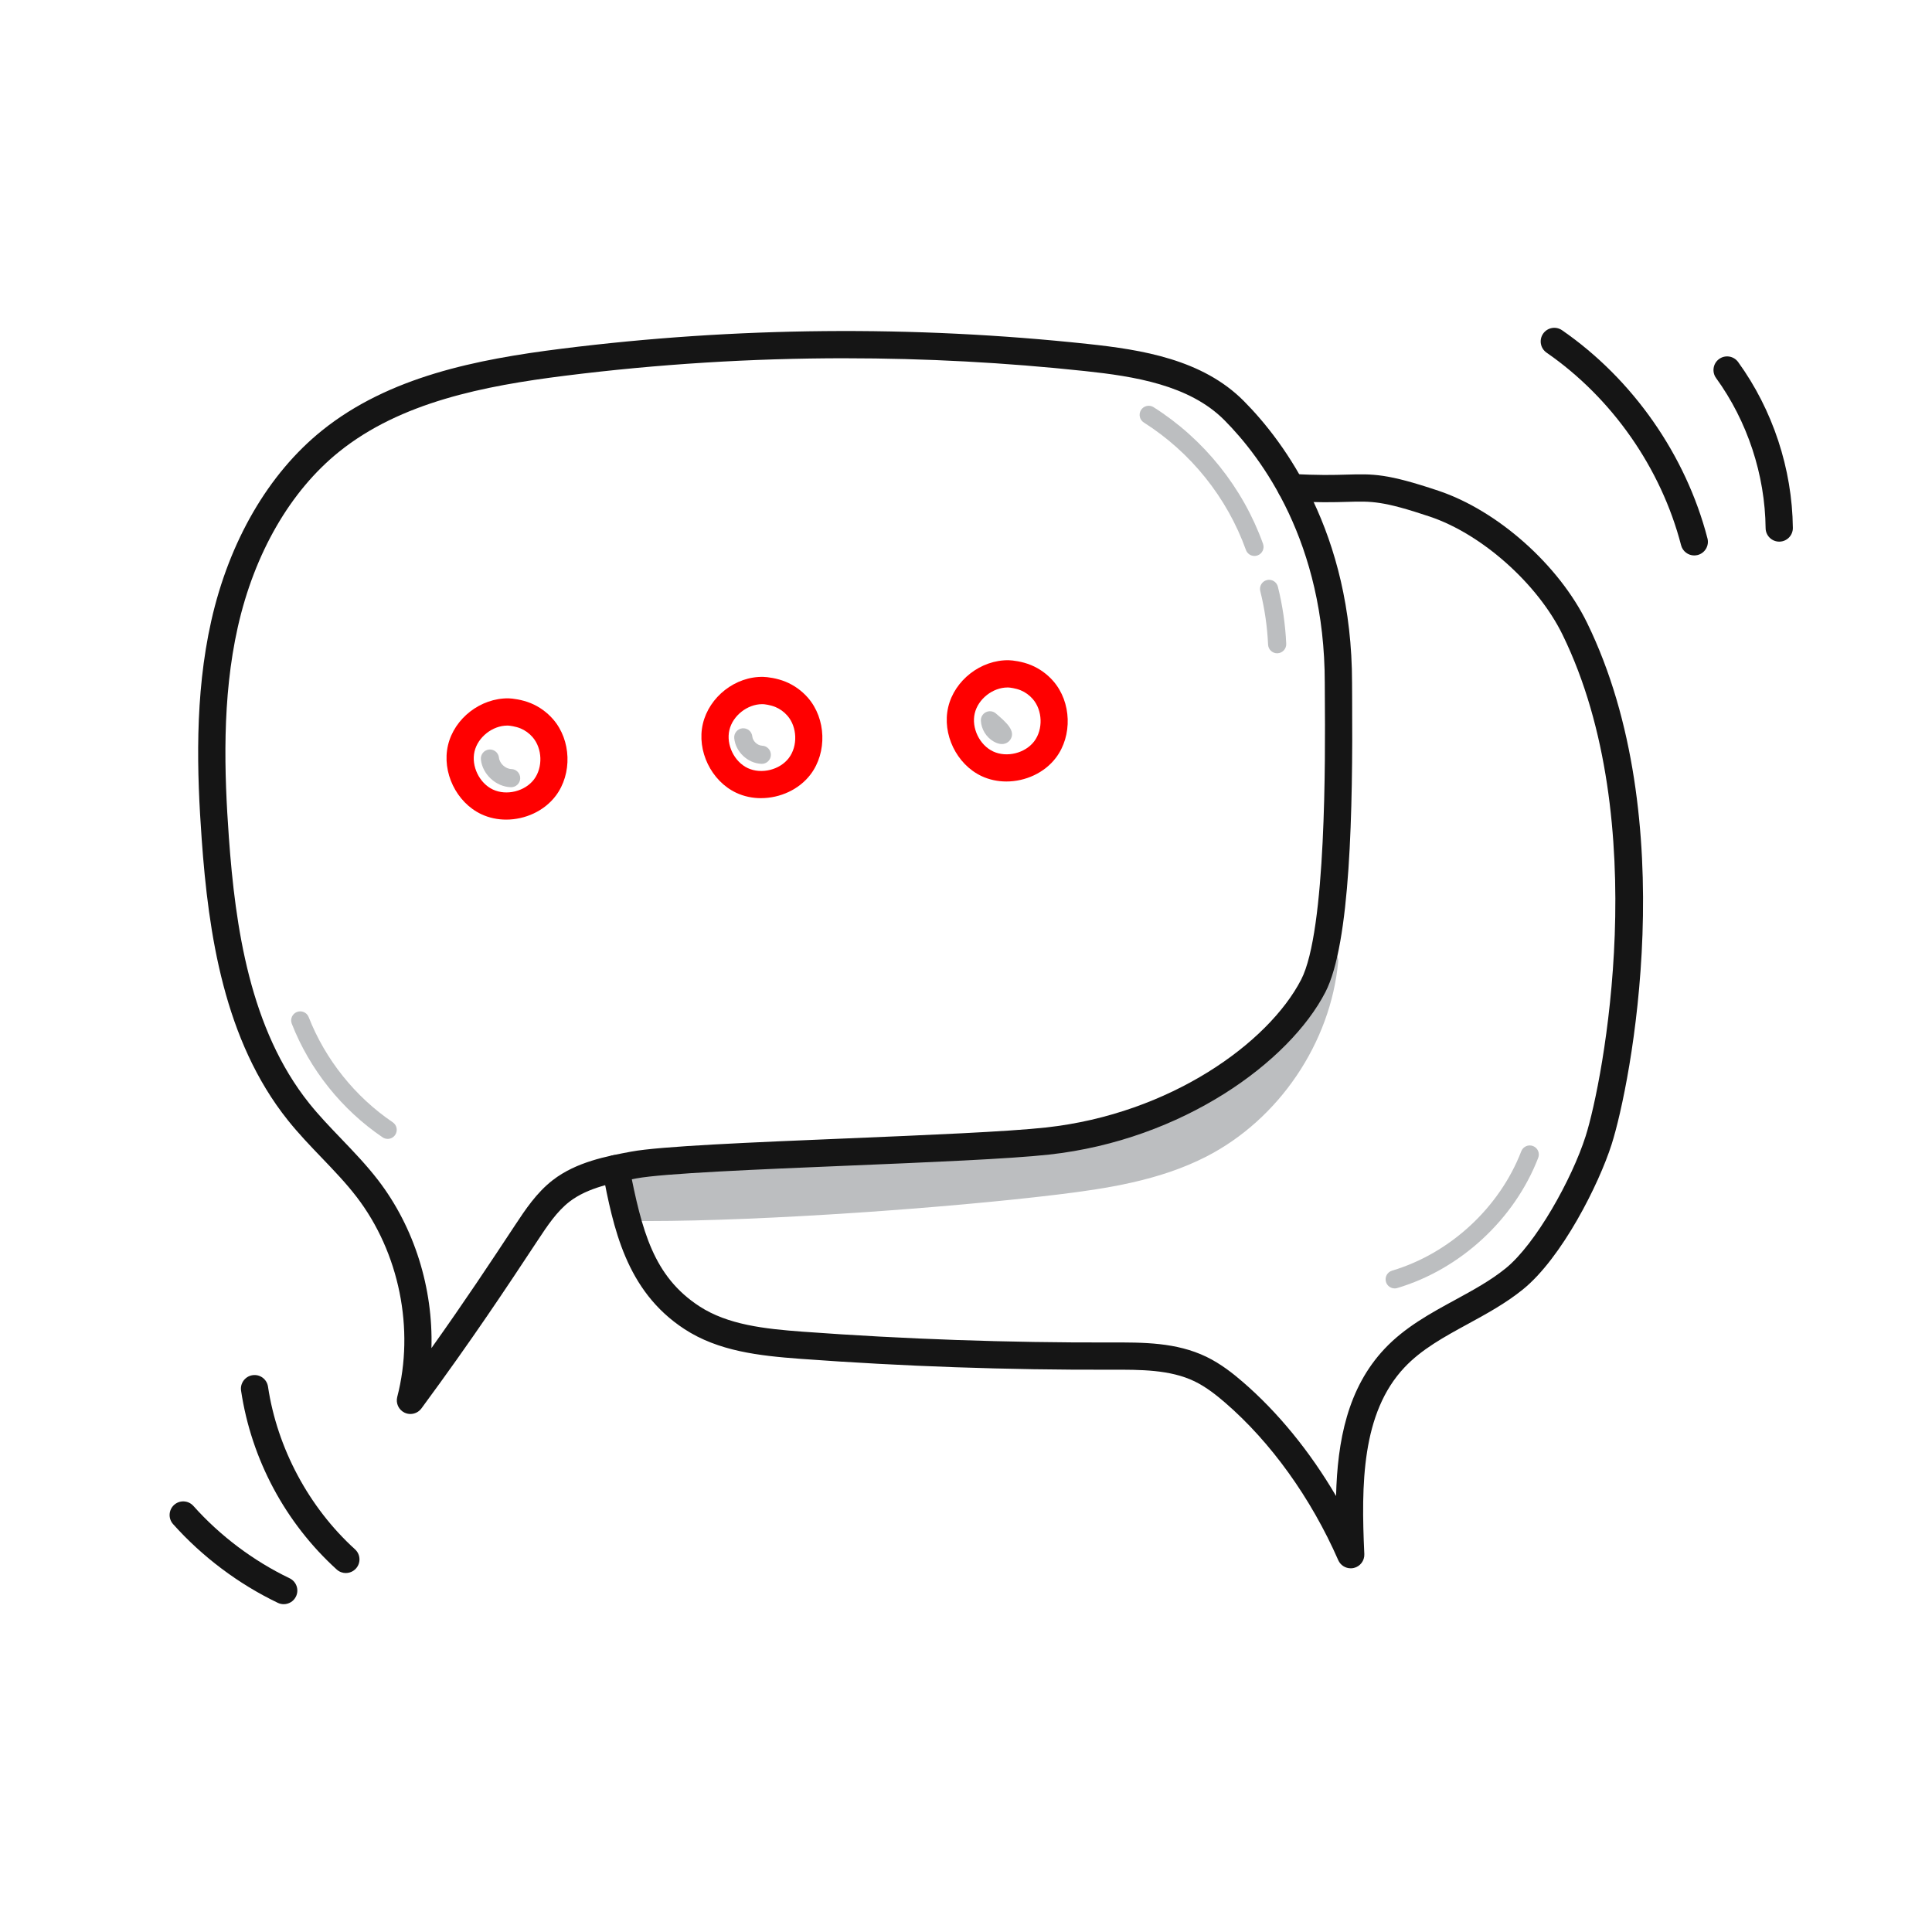 <?xml version="1.0" encoding="UTF-8"?>
<svg id="_Слой_4" data-name="Слой_4" xmlns="http://www.w3.org/2000/svg" viewBox="0 0 1000 1000">
  <defs>
    <style>
      .cls-1 {
        fill: red;
      }

      .cls-2 {
        fill: #bcbec0;
      }

      .cls-3 {
        fill: #151515;
      }
    </style>
  </defs>
  <g>
    <path class="cls-2" d="M329.06,627.28c59.52.49,157.85-6.39,216.94-13.54,26.16-3.17,52.77-7.25,76.22-19.27,36.33-18.61,62-56.57,65.74-97.22-20.45,37.31-54.04,67.24-93.46,83.24-42.56,17.28-89.7,18.29-135.63,19.06-31.78.53-105.71,4.21-137.49,4.75,2.55,8.26,8.47,16.89,7.68,22.97Z"/>
    <path class="cls-2" d="M335.2,632.01c-2.1,0-4.16,0-6.18-.02-1.34,0-2.62-.6-3.5-1.61-.88-1.01-1.29-2.36-1.12-3.69.33-2.55-1.7-7.05-3.66-11.4-1.39-3.09-2.83-6.29-3.85-9.58-.44-1.41-.18-2.95.69-4.15.87-1.2,2.25-1.91,3.73-1.94,15.84-.27,42.68-1.34,68.63-2.37,26.01-1.04,52.91-2.11,68.85-2.38,42.95-.72,91.63-1.54,133.94-18.72,38.68-15.71,71.04-44.53,91.11-81.15,1.07-1.96,3.36-2.91,5.5-2.24,2.13.65,3.51,2.71,3.31,4.93-3.88,42.07-30.68,81.7-68.28,100.97-24.36,12.48-51.79,16.6-77.8,19.75-55.24,6.69-150.01,13.6-211.36,13.6ZM333.45,622.61c60.88.05,156.47-6.81,211.98-13.54,25.16-3.04,51.65-7,74.64-18.78,27.41-14.05,48.63-39.79,58.15-69.12-20.85,28.2-49.25,50.39-81.96,63.68-43.93,17.84-93.54,18.67-137.32,19.41-15.84.27-42.68,1.34-68.63,2.37-22.65.9-45.96,1.83-62.14,2.24.38.85.76,1.71,1.14,2.55,1.74,3.87,3.42,7.6,4.14,11.19Z"/>
  </g>
  <path class="cls-2" d="M264.57,407.46h-.13c-7.72-.22-14.69-6.64-15.53-14.31-.28-2.58,1.58-4.9,4.16-5.19,2.54-.28,4.9,1.58,5.18,4.16.34,3.08,3.35,5.86,6.44,5.94,2.6.07,4.64,2.24,4.57,4.83-.07,2.55-2.16,4.57-4.7,4.57Z"/>
  <path class="cls-2" d="M394.32,395.36c-.06,0-.11,0-.17,0-7.09-.24-13.42-6.19-14.11-13.25-.25-2.58,1.64-4.88,4.22-5.14,2.64-.22,4.88,1.64,5.13,4.22.24,2.42,2.66,4.69,5.08,4.78,2.59.09,4.62,2.26,4.54,4.86-.09,2.54-2.17,4.54-4.7,4.54Z"/>
  <path class="cls-2" d="M518.59,385.12c-1.19,0-2.63-.36-4.34-1.35-3.79-2.21-6.3-6.3-6.55-10.67-.11-1.88.92-3.64,2.61-4.48,1.69-.83,3.72-.58,5.14.65,5.24,4.49,10.65,9.14,7.39,13.72-.33.47-1.7,2.13-4.26,2.13ZM514.75,381.68h.05-.05Z"/>
  <path class="cls-2" d="M200.65,589.48c-.91,0-1.82-.26-2.63-.81-21.05-14.25-37.74-35.12-46.99-58.78-.95-2.42.25-5.15,2.66-6.09,2.42-.95,5.15.25,6.09,2.67,8.57,21.9,24.02,41.23,43.51,54.42,2.15,1.46,2.71,4.38,1.26,6.53-.91,1.34-2.39,2.07-3.9,2.07Z"/>
  <path class="cls-2" d="M649.31,287.76c-1.93,0-3.73-1.19-4.42-3.11-9.74-27.11-28.51-50.53-52.84-65.95-2.19-1.39-2.84-4.29-1.46-6.49,1.39-2.19,4.29-2.85,6.49-1.46,26.09,16.53,46.21,41.64,56.66,70.72.88,2.44-.39,5.13-2.83,6.01-.53.19-1.06.28-1.59.28Z"/>
  <path class="cls-2" d="M661.05,338.14c-2.5,0-4.58-1.97-4.69-4.49-.42-9.32-1.78-18.64-4.05-27.7-.63-2.52.9-5.07,3.42-5.7,2.51-.63,5.07.9,5.7,3.42,2.42,9.66,3.87,19.61,4.32,29.55.12,2.59-1.89,4.79-4.48,4.91-.07,0-.14,0-.22,0Z"/>
  <path class="cls-2" d="M721.88,666.88c-2.02,0-3.9-1.32-4.5-3.36-.74-2.49.67-5.1,3.17-5.84,29.98-8.93,55.6-32.61,66.86-61.8.94-2.42,3.67-3.62,6.08-2.69,2.42.93,3.63,3.65,2.69,6.08-12.29,31.84-40.24,57.68-72.96,67.42-.45.13-.9.2-1.34.2Z"/>
  <path class="cls-3" d="M212.44,731.88c-1.02,0-2.05-.22-3.03-.68-3.05-1.45-4.64-4.87-3.8-8.14,9.1-35.1,1.04-74.79-21.04-103.56-5.46-7.11-11.62-13.53-18.14-20.34-5.87-6.12-11.93-12.44-17.41-19.3-33.09-41.37-41.13-96.75-44.62-145.47-2.45-34.11-3.78-74.2,4.94-112.98,9.29-41.29,29.64-76.29,57.3-98.55,34.67-27.91,80.08-36.85,123.98-42.36,90.31-11.33,181.98-12.16,272.46-2.47,27.82,2.98,59.29,7.96,80.7,29.52,20.93,21.07,56.04,68.06,56.04,145.94,0,1.99.02,4.64.04,7.84.39,57.66-.84,127.07-13.86,152.24-18.62,35.99-73.71,76.42-142.98,84.04-20.41,2.24-62.96,4.02-104.11,5.73-47,1.96-95.59,3.98-109.6,6.61-11.74,2.2-25.06,4.71-34.57,12.05-6.54,5.06-11.49,12.55-16.27,19.78-16.55,25.06-33.62,50.92-60.35,87.22-1.37,1.85-3.5,2.87-5.68,2.87ZM437.49,185.43c-48.5,0-97,3.02-145.11,9.06-41.84,5.25-84.96,13.65-116.89,39.35-25.19,20.27-43.79,52.47-52.39,90.66-8.32,36.99-7.01,75.8-4.64,108.88,3.34,46.56,10.9,99.32,41.57,137.68,5.08,6.35,10.67,12.18,16.58,18.34,6.5,6.78,13.22,13.79,19.15,21.51,18.76,24.44,28.46,55.94,27.55,86.87,17.57-24.68,30.62-44.44,43.34-63.71,5.21-7.88,11.06-16.74,19.45-23.23,12.19-9.43,27.94-12.39,40.59-14.76,15.01-2.81,61.94-4.77,111.62-6.84,40.91-1.71,83.22-3.47,103.15-5.66,64.34-7.08,115.1-43.84,132-76.5,13.09-25.3,12.48-115.9,12.28-145.66-.02-3.24-.04-5.92-.04-7.93,0-72.82-32.54-116.46-51.94-136-18.15-18.27-46.78-22.71-72.19-25.43-41.2-4.41-82.64-6.62-124.09-6.62Z"/>
  <path class="cls-3" d="M699.12,811.75c-2.75,0-5.31-1.61-6.45-4.22-14.13-32.22-34.97-61.21-58.68-81.63-4.11-3.54-9.61-7.98-15.7-10.93-12.68-6.12-28.13-6.05-43.11-6.01-53.57.18-107.58-1.71-160.73-5.62-21.72-1.6-42.66-3.98-60.17-15.4-30.46-19.87-36.84-52.74-42.47-81.73-.74-3.82,1.76-7.52,5.58-8.27,3.83-.75,7.53,1.75,8.27,5.58,6.57,33.83,12.65,57.15,36.33,72.61,14.7,9.58,33.7,11.69,53.5,13.15,52.79,3.88,106.47,5.73,159.35,5.58,16.89-.05,33.98-.12,49.59,7.42,7.58,3.66,14.01,8.84,18.77,12.95,18.25,15.72,34.88,36.14,48.34,59.11.71-28.57,5.96-55.88,25.16-76.25,10.44-11.07,23.6-18.25,36.32-25.18,9.48-5.17,18.44-10.05,26.28-16.39,15.57-12.59,34.33-46.18,41.43-68.46,8.99-28.22,35.14-163.08-11.93-259.48-12.9-26.42-41.8-52.15-68.72-61.18-24.36-8.17-30.1-8.01-42.67-7.64-6.93.2-15.55.45-29.59-.41-3.89-.24-6.85-3.58-6.61-7.47.24-3.89,3.66-6.8,7.47-6.61,13.4.82,21.67.58,28.32.39,13.87-.4,20.82-.6,47.56,8.36,30.65,10.28,62.27,38.39,76.91,68.36,49.6,101.6,22.63,238.78,12.7,269.95-6.57,20.62-25.73,58.77-46,75.15-8.84,7.14-18.78,12.56-28.4,17.81-12.3,6.71-23.91,13.04-32.81,22.48-22.24,23.59-22.46,60.66-20.79,96.61.16,3.4-2.13,6.42-5.44,7.2-.54.12-1.08.18-1.61.18Z"/>
  <path class="cls-1" d="M262.01,424.23c-4.42,0-8.83-.9-12.86-2.79-12.95-6.08-20.54-21.76-17.27-35.7,3.27-13.94,16.87-24.46,31.35-24.28h0c1.98.05,6.92.63,11.5,2.51,4.41,1.81,8.41,4.7,11.57,8.34,9.38,10.8,9.97,28.2,1.34,39.62-5.95,7.87-15.83,12.3-25.64,12.3ZM262.59,375.56c-7.66,0-15.23,5.95-16.98,13.4-1.78,7.57,2.5,16.41,9.53,19.71,7.04,3.3,16.57.95,21.26-5.25,4.68-6.2,4.35-16.02-.74-21.88-1.72-1.99-3.89-3.55-6.27-4.53-2.54-1.04-5.68-1.43-6.47-1.45-.11,0-.22,0-.33,0Z"/>
  <path class="cls-1" d="M393.92,413.13c-4.42,0-8.83-.9-12.85-2.79-12.96-6.09-20.54-21.76-17.27-35.7,3.27-13.94,16.86-24.67,31.35-24.28,1.98.05,6.9.62,11.5,2.51,4.41,1.81,8.41,4.69,11.57,8.33,9.38,10.81,9.97,28.21,1.34,39.62-5.95,7.87-15.83,12.3-25.64,12.3ZM394.51,364.47c-7.66,0-15.23,5.95-16.98,13.4-1.78,7.57,2.5,16.41,9.53,19.71,7.03,3.28,16.57.94,21.25-5.25,4.69-6.2,4.36-16.01-.74-21.88-1.73-1.99-3.89-3.55-6.27-4.53-2.56-1.05-5.67-1.44-6.45-1.45-.08.03-.23,0-.35,0Z"/>
  <path class="cls-1" d="M520.91,404.5c-4.42,0-8.83-.9-12.85-2.79-12.96-6.09-20.54-21.76-17.27-35.7,3.27-13.93,16.91-24.52,31.35-24.28,1.98.05,6.91.62,11.5,2.51,4.41,1.81,8.41,4.69,11.57,8.34,9.38,10.8,9.97,28.21,1.34,39.62-5.95,7.87-15.84,12.3-25.65,12.3ZM521.5,355.84c-7.66,0-15.23,5.95-16.98,13.4-1.78,7.57,2.5,16.41,9.53,19.71,7.03,3.29,16.57.94,21.26-5.25,4.68-6.2,4.35-16.01-.74-21.88-1.72-1.99-3.89-3.55-6.27-4.53-2.55-1.05-5.67-1.44-6.45-1.45-.12,0-.23,0-.35,0Z"/>
  <path class="cls-3" d="M876.95,287.5c-3.14,0-6-2.11-6.82-5.28-10.35-39.9-35.73-76.24-69.63-99.69-3.2-2.21-4-6.61-1.79-9.81,2.21-3.2,6.6-4.01,9.81-1.79,36.64,25.34,64.08,64.62,75.26,107.74.98,3.77-1.29,7.62-5.06,8.6-.59.15-1.19.22-1.77.22Z"/>
  <path class="cls-3" d="M920.93,280.35c-3.86,0-7.01-3.11-7.05-6.97-.3-27.69-9.41-55.29-25.64-77.71-2.28-3.15-1.58-7.57,1.57-9.85,3.16-2.29,7.56-1.58,9.85,1.57,17.93,24.77,27.99,55.25,28.32,85.83.04,3.9-3.08,7.09-6.98,7.13h-.08Z"/>
  <path class="cls-3" d="M179.03,814.21c-1.69,0-3.39-.61-4.74-1.83-26.61-24.15-44.19-57.02-49.51-92.56-.58-3.85,2.08-7.44,5.93-8.02,3.86-.59,7.44,2.08,8.01,5.93,4.76,31.86,21.18,62.55,45.03,84.19,2.89,2.62,3.1,7.08.48,9.96-1.39,1.53-3.31,2.31-5.22,2.31Z"/>
  <path class="cls-3" d="M146.85,830.32c-1.02,0-2.06-.22-3.04-.69-20.41-9.78-39.16-23.88-54.23-40.76-2.59-2.91-2.34-7.36.56-9.96,2.91-2.59,7.37-2.34,9.96.56,13.84,15.5,31.06,28.45,49.8,37.44,3.51,1.68,4.99,5.89,3.31,9.41-1.21,2.53-3.73,4-6.36,4Z"/>
</svg>